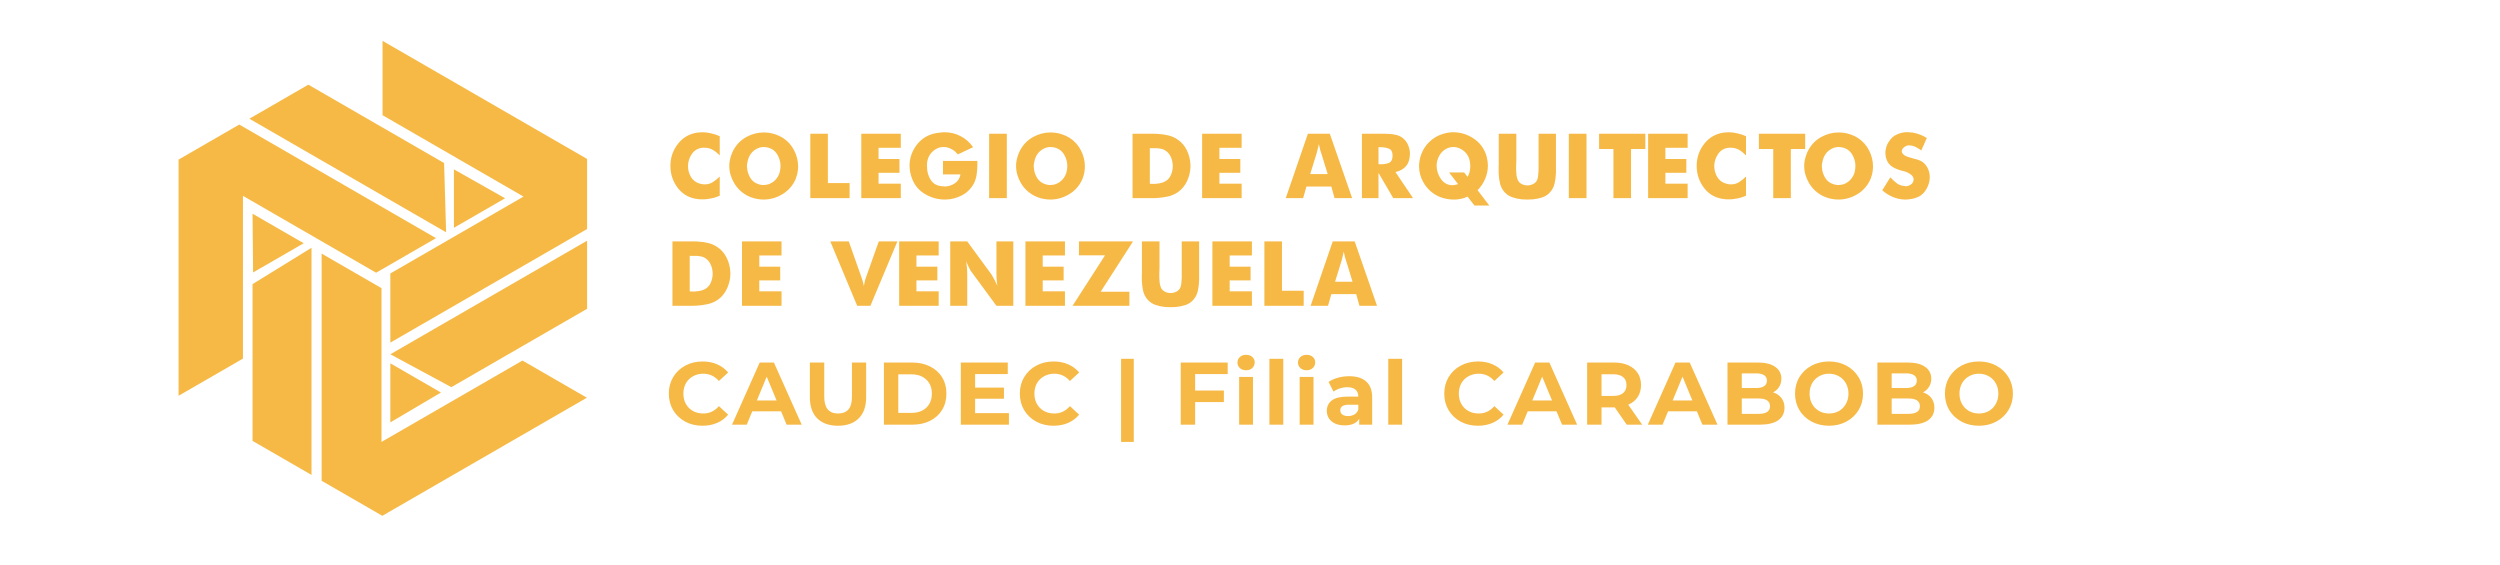 <svg width="1022" height="231" viewBox="0 0 1022 231" fill="none" xmlns="http://www.w3.org/2000/svg">
<path d="M294.227 55.675V63.524C293.318 62.588 292.368 61.831 291.376 61.252C290.385 60.674 289.242 60.385 287.947 60.385H287.327C285.427 60.55 283.953 61.362 282.907 62.822C281.888 64.282 281.337 65.865 281.254 67.573C281.254 67.628 281.254 67.697 281.254 67.78C281.254 67.835 281.254 67.89 281.254 67.945C281.254 69.487 281.654 70.947 282.452 72.324C283.251 73.674 284.435 74.583 286.005 75.051C286.391 75.161 286.749 75.244 287.079 75.299C287.437 75.354 287.768 75.381 288.071 75.381C289.283 75.381 290.385 75.078 291.376 74.472C292.368 73.839 293.318 73.068 294.227 72.159V80.008C293.841 80.174 293.456 80.325 293.07 80.463C292.712 80.601 292.34 80.725 291.954 80.835C291.211 81.028 290.453 81.179 289.682 81.289C288.939 81.427 288.181 81.496 287.41 81.496C287.245 81.496 287.079 81.496 286.914 81.496C286.776 81.496 286.625 81.496 286.46 81.496C286.294 81.496 286.129 81.482 285.964 81.454C285.826 81.454 285.675 81.441 285.51 81.413C282.039 81.083 279.257 79.595 277.164 76.951C275.099 74.28 274.066 71.236 274.066 67.821C274.066 64.433 275.099 61.417 277.164 58.773C279.257 56.102 282.039 54.559 285.51 54.146C285.647 54.146 285.785 54.146 285.923 54.146C286.06 54.119 286.198 54.105 286.336 54.105C286.446 54.105 286.57 54.105 286.708 54.105C286.845 54.077 286.983 54.064 287.121 54.064C288.333 54.064 289.531 54.215 290.715 54.518C291.927 54.793 293.097 55.179 294.227 55.675ZM299.828 61.376C301.095 59.035 302.858 57.245 305.116 56.005C307.375 54.766 309.73 54.146 312.181 54.146C312.511 54.146 312.842 54.16 313.173 54.188C313.531 54.215 313.875 54.243 314.205 54.27C315.224 54.408 316.23 54.656 317.221 55.014C318.24 55.372 319.204 55.84 320.113 56.418C322.069 57.685 323.584 59.379 324.658 61.5C325.732 63.593 326.269 65.783 326.269 68.069C326.269 68.344 326.255 68.633 326.228 68.936C326.228 69.212 326.2 69.487 326.145 69.763C326.09 70.341 325.98 70.919 325.814 71.498C325.677 72.049 325.498 72.6 325.277 73.15C324.121 75.822 322.317 77.901 319.865 79.389C317.414 80.849 314.839 81.578 312.14 81.578C311.947 81.578 311.754 81.565 311.561 81.537C311.396 81.537 311.217 81.537 311.024 81.537C310.088 81.454 309.151 81.289 308.215 81.041C307.306 80.793 306.425 80.449 305.571 80.008C303.257 78.797 301.439 77.075 300.117 74.844C298.795 72.586 298.134 70.245 298.134 67.821C298.134 67.463 298.148 67.105 298.176 66.747C298.203 66.389 298.258 66.017 298.341 65.631C298.479 64.915 298.671 64.199 298.919 63.483C299.167 62.739 299.47 62.037 299.828 61.376ZM318.626 70.837C318.709 70.561 318.777 70.272 318.832 69.969C318.915 69.666 318.97 69.363 318.998 69.06C319.025 68.868 319.039 68.675 319.039 68.482C319.067 68.289 319.08 68.11 319.08 67.945C319.08 67.78 319.067 67.614 319.039 67.449C319.039 67.284 319.039 67.119 319.039 66.953C318.901 65.769 318.543 64.626 317.965 63.524C317.386 62.423 316.588 61.569 315.569 60.963C315.293 60.825 315.018 60.701 314.742 60.591C314.467 60.481 314.192 60.385 313.916 60.302C313.641 60.247 313.365 60.206 313.09 60.178C312.814 60.123 312.539 60.095 312.264 60.095C310.859 60.095 309.564 60.536 308.38 61.417C307.196 62.299 306.37 63.469 305.901 64.929C305.874 64.984 305.846 65.039 305.819 65.094C305.819 65.149 305.819 65.204 305.819 65.26C305.736 65.507 305.667 65.769 305.612 66.044C305.557 66.292 305.502 66.554 305.447 66.829C305.419 67.022 305.392 67.215 305.364 67.408C305.364 67.573 305.364 67.752 305.364 67.945C305.364 68.055 305.364 68.165 305.364 68.275C305.364 68.358 305.378 68.454 305.406 68.565C305.488 70.024 305.929 71.415 306.728 72.737C307.554 74.032 308.683 74.886 310.115 75.299C310.281 75.354 310.446 75.409 310.611 75.464C310.776 75.492 310.955 75.519 311.148 75.547C311.313 75.574 311.479 75.602 311.644 75.629C311.809 75.629 311.974 75.629 312.14 75.629C313.599 75.629 314.908 75.202 316.064 74.349C317.249 73.467 318.103 72.297 318.626 70.837ZM331.248 81V54.683H338.437V74.844H347.319V81H331.248ZM352.092 81V54.683H368.246V60.426H359.157V65.012H367.709V70.63H359.157V75.092H368.246V81H352.092ZM385.496 71.291V65.797H399.542C399.542 66.127 399.542 66.471 399.542 66.829C399.542 67.16 399.542 67.49 399.542 67.821C399.515 69.005 399.418 70.176 399.253 71.333C399.088 72.489 398.757 73.619 398.262 74.72C397.105 76.979 395.439 78.686 393.263 79.843C391.087 80.972 388.815 81.551 386.446 81.578C386.391 81.578 386.336 81.578 386.281 81.578C386.253 81.578 386.226 81.578 386.198 81.578C386.143 81.578 386.074 81.578 385.992 81.578C385.936 81.578 385.881 81.578 385.826 81.578C383.1 81.496 380.524 80.738 378.101 79.306C375.677 77.874 373.942 75.822 372.895 73.15C372.73 72.71 372.578 72.269 372.441 71.828C372.303 71.388 372.193 70.933 372.11 70.465C372.028 70.024 371.959 69.584 371.904 69.143C371.848 68.702 371.821 68.262 371.821 67.821C371.821 64.626 372.826 61.72 374.837 59.104C376.875 56.487 379.615 54.904 383.058 54.353C383.168 54.353 383.265 54.353 383.347 54.353C383.458 54.325 383.568 54.298 383.678 54.27C383.761 54.27 383.829 54.27 383.885 54.27C383.967 54.243 384.036 54.229 384.091 54.229C384.449 54.174 384.793 54.132 385.124 54.105C385.482 54.077 385.826 54.064 386.157 54.064C388.47 54.064 390.632 54.587 392.643 55.633C394.681 56.653 396.403 58.167 397.807 60.178L391.569 63.111C390.935 62.312 390.233 61.679 389.462 61.211C388.691 60.743 387.906 60.412 387.107 60.219C386.887 60.192 386.653 60.164 386.405 60.137C386.184 60.109 385.964 60.095 385.744 60.095C383.981 60.095 382.397 60.798 380.993 62.202C379.615 63.58 378.927 65.452 378.927 67.821C378.927 67.821 378.927 67.835 378.927 67.862C378.927 67.89 378.941 67.931 378.968 67.986C378.968 68.014 378.968 68.041 378.968 68.069C378.968 68.096 378.968 68.124 378.968 68.151C378.968 70.327 379.533 72.214 380.662 73.811C381.791 75.381 383.526 76.166 385.868 76.166L386.033 76.249C387.575 76.249 388.994 75.822 390.288 74.968C391.583 74.114 392.368 72.889 392.643 71.291H385.496ZM404.357 81V54.683H411.587V81H404.357ZM417.063 61.376C418.33 59.035 420.093 57.245 422.352 56.005C424.61 54.766 426.965 54.146 429.416 54.146C429.747 54.146 430.077 54.16 430.408 54.188C430.766 54.215 431.11 54.243 431.441 54.27C432.46 54.408 433.465 54.656 434.456 55.014C435.476 55.372 436.44 55.84 437.348 56.418C439.304 57.685 440.819 59.379 441.893 61.5C442.967 63.593 443.504 65.783 443.504 68.069C443.504 68.344 443.49 68.633 443.463 68.936C443.463 69.212 443.435 69.487 443.38 69.763C443.325 70.341 443.215 70.919 443.05 71.498C442.912 72.049 442.733 72.6 442.513 73.15C441.356 75.822 439.552 77.901 437.101 79.389C434.649 80.849 432.074 81.578 429.375 81.578C429.182 81.578 428.989 81.565 428.797 81.537C428.631 81.537 428.452 81.537 428.259 81.537C427.323 81.454 426.387 81.289 425.45 81.041C424.541 80.793 423.66 80.449 422.806 80.008C420.493 78.797 418.675 77.075 417.353 74.844C416.031 72.586 415.37 70.245 415.37 67.821C415.37 67.463 415.383 67.105 415.411 66.747C415.438 66.389 415.494 66.017 415.576 65.631C415.714 64.915 415.907 64.199 416.155 63.483C416.402 62.739 416.705 62.037 417.063 61.376ZM435.861 70.837C435.944 70.561 436.013 70.272 436.068 69.969C436.15 69.666 436.205 69.363 436.233 69.06C436.261 68.868 436.274 68.675 436.274 68.482C436.302 68.289 436.316 68.11 436.316 67.945C436.316 67.78 436.302 67.614 436.274 67.449C436.274 67.284 436.274 67.119 436.274 66.953C436.137 65.769 435.779 64.626 435.2 63.524C434.622 62.423 433.823 61.569 432.804 60.963C432.529 60.825 432.253 60.701 431.978 60.591C431.702 60.481 431.427 60.385 431.151 60.302C430.876 60.247 430.601 60.206 430.325 60.178C430.05 60.123 429.774 60.095 429.499 60.095C428.094 60.095 426.8 60.536 425.615 61.417C424.431 62.299 423.605 63.469 423.137 64.929C423.109 64.984 423.081 65.039 423.054 65.094C423.054 65.149 423.054 65.204 423.054 65.26C422.971 65.507 422.902 65.769 422.847 66.044C422.792 66.292 422.737 66.554 422.682 66.829C422.655 67.022 422.627 67.215 422.6 67.408C422.6 67.573 422.6 67.752 422.6 67.945C422.6 68.055 422.6 68.165 422.6 68.275C422.6 68.358 422.613 68.454 422.641 68.565C422.723 70.024 423.164 71.415 423.963 72.737C424.789 74.032 425.918 74.886 427.351 75.299C427.516 75.354 427.681 75.409 427.846 75.464C428.012 75.492 428.191 75.519 428.383 75.547C428.549 75.574 428.714 75.602 428.879 75.629C429.044 75.629 429.21 75.629 429.375 75.629C430.835 75.629 432.143 75.202 433.3 74.349C434.484 73.467 435.338 72.297 435.861 70.837ZM481.576 78.521C480.281 79.403 478.877 80.008 477.362 80.339C475.847 80.669 474.318 80.876 472.776 80.959C472.335 80.986 471.895 81 471.454 81C471.041 81 470.628 81 470.215 81H462.985V54.683H470.669C471.082 54.683 471.495 54.683 471.909 54.683C472.349 54.683 472.776 54.697 473.189 54.725C474.677 54.807 476.136 55.014 477.568 55.344C479.028 55.675 480.364 56.281 481.576 57.162C483.118 58.236 484.316 59.655 485.17 61.417C486.024 63.18 486.506 64.998 486.616 66.871C486.644 67.036 486.657 67.201 486.657 67.367C486.657 67.532 486.657 67.697 486.657 67.862C486.657 67.945 486.657 68.041 486.657 68.151C486.657 68.234 486.657 68.317 486.657 68.399C486.575 70.355 486.107 72.242 485.253 74.059C484.399 75.877 483.173 77.364 481.576 78.521ZM470.049 75.092C470.132 75.092 470.215 75.106 470.297 75.133C470.407 75.133 470.504 75.133 470.586 75.133C470.697 75.133 470.793 75.147 470.876 75.175C470.958 75.175 471.041 75.175 471.124 75.175C471.399 75.175 471.688 75.175 471.991 75.175C472.294 75.147 472.583 75.12 472.859 75.092C473.575 75.037 474.277 74.913 474.966 74.72C475.654 74.528 476.274 74.238 476.825 73.853C477.706 73.219 478.353 72.365 478.767 71.291C479.207 70.19 479.428 69.047 479.428 67.862C479.428 67.752 479.428 67.642 479.428 67.532C479.428 67.422 479.414 67.311 479.386 67.201C479.331 66.155 479.083 65.149 478.643 64.185C478.202 63.194 477.596 62.409 476.825 61.831C476.246 61.362 475.599 61.046 474.883 60.88C474.195 60.715 473.478 60.619 472.735 60.591C472.597 60.591 472.446 60.591 472.28 60.591C472.143 60.591 472.005 60.591 471.867 60.591H470.049V75.092ZM491.427 81V54.683H507.581V60.426H498.492V65.012H507.044V70.63H498.492V75.092H507.581V81H491.427ZM525.615 81L534.663 54.683H543.628L552.758 81H545.57L544.248 76.249H534.085L532.721 81H525.615ZM538.299 62.45L535.613 71.167H542.761L540.075 62.45C539.938 62.037 539.8 61.61 539.662 61.169C539.552 60.701 539.456 60.247 539.373 59.806C539.318 59.641 539.277 59.489 539.249 59.352C539.221 59.186 539.194 59.035 539.166 58.897C539.139 59.035 539.097 59.186 539.042 59.352C539.015 59.489 538.987 59.641 538.96 59.806C538.932 59.861 538.918 59.916 538.918 59.971C538.918 59.999 538.905 60.04 538.877 60.095C538.795 60.508 538.698 60.908 538.588 61.293C538.505 61.679 538.409 62.065 538.299 62.45ZM563.53 70.672V81H556.755V54.683H566.215C566.546 54.683 566.876 54.697 567.207 54.725C567.537 54.725 567.868 54.738 568.198 54.766C569.135 54.821 570.058 54.972 570.966 55.22C571.875 55.441 572.702 55.84 573.445 56.418C574.382 57.162 575.084 58.071 575.552 59.145C576.048 60.219 576.323 61.349 576.379 62.533V62.781C576.379 64.874 575.883 66.54 574.891 67.78C573.927 69.019 572.454 69.873 570.471 70.341L577.659 81H569.562L563.53 70.672ZM563.53 67.077C563.585 67.077 563.64 67.091 563.695 67.119C563.778 67.119 563.861 67.119 563.943 67.119C563.998 67.119 564.053 67.132 564.108 67.16C564.191 67.16 564.26 67.16 564.315 67.16C564.343 67.16 564.356 67.16 564.356 67.16C564.384 67.16 564.411 67.16 564.439 67.16C565.623 67.16 566.711 66.981 567.703 66.623C568.722 66.237 569.245 65.273 569.273 63.731V63.524C569.273 62.092 568.791 61.183 567.827 60.798C566.863 60.412 565.802 60.206 564.645 60.178C564.508 60.178 564.356 60.178 564.191 60.178C564.053 60.178 563.916 60.178 563.778 60.178H563.53V67.077ZM608.825 84.016H602.752L599.943 80.38C599.199 80.738 598.414 81.014 597.588 81.207C596.762 81.399 595.922 81.523 595.068 81.578C594.93 81.578 594.792 81.578 594.655 81.578C594.544 81.578 594.434 81.578 594.324 81.578C594.241 81.578 594.159 81.578 594.076 81.578C593.994 81.578 593.911 81.578 593.828 81.578C592.451 81.523 591.102 81.303 589.78 80.917C588.485 80.504 587.301 79.953 586.227 79.265C584.299 77.943 582.811 76.304 581.765 74.349C580.718 72.393 580.167 70.369 580.112 68.275C580.112 68.22 580.112 68.165 580.112 68.11C580.112 68.055 580.112 68 580.112 67.945C580.112 67.78 580.112 67.614 580.112 67.449C580.112 67.284 580.126 67.119 580.154 66.953C580.291 65.136 580.787 63.359 581.641 61.624C582.522 59.889 583.734 58.401 585.276 57.162C586.488 56.198 587.797 55.468 589.201 54.972C590.606 54.449 592.024 54.146 593.457 54.064C593.567 54.064 593.677 54.064 593.787 54.064C593.897 54.064 594.007 54.064 594.118 54.064C597.065 54.064 599.833 54.917 602.422 56.625C605.011 58.333 606.773 60.743 607.71 63.855C607.82 64.24 607.902 64.64 607.958 65.053C608.04 65.439 608.109 65.838 608.164 66.251C608.192 66.499 608.205 66.747 608.205 66.995C608.233 67.243 608.247 67.49 608.247 67.738C608.247 69.584 607.875 71.374 607.131 73.109C606.415 74.844 605.382 76.387 604.033 77.736L608.825 84.016ZM596.059 75.257L592.382 70.506H598.538L599.943 72.283C600.218 71.842 600.439 71.36 600.604 70.837C600.769 70.314 600.893 69.776 600.976 69.226C601.003 69.033 601.017 68.84 601.017 68.647C601.044 68.427 601.058 68.22 601.058 68.028C601.058 67.807 601.044 67.601 601.017 67.408C601.017 67.188 601.003 66.967 600.976 66.747C600.948 66.416 600.893 66.086 600.81 65.755C600.755 65.425 600.686 65.122 600.604 64.846C600.108 63.442 599.268 62.312 598.084 61.459C596.899 60.605 595.646 60.15 594.324 60.095C594.269 60.095 594.228 60.095 594.2 60.095C594.173 60.095 594.145 60.095 594.118 60.095C593.98 60.095 593.842 60.109 593.704 60.137C593.594 60.137 593.47 60.137 593.333 60.137C592.837 60.219 592.327 60.357 591.804 60.55C591.308 60.743 590.826 61.018 590.358 61.376C589.449 62.065 588.747 62.905 588.251 63.896C587.755 64.86 587.452 65.865 587.342 66.912C587.315 67.05 587.301 67.188 587.301 67.325C587.301 67.463 587.301 67.601 587.301 67.738C587.301 67.766 587.301 67.793 587.301 67.821C587.301 67.821 587.301 67.835 587.301 67.862C587.328 69.818 587.934 71.622 589.119 73.274C590.33 74.899 591.887 75.712 593.787 75.712C594.007 75.712 594.228 75.698 594.448 75.671C594.696 75.615 594.944 75.56 595.192 75.505C595.329 75.478 595.467 75.45 595.605 75.423C595.77 75.368 595.922 75.312 596.059 75.257ZM612.689 54.683H619.878V65.673C619.878 65.865 619.864 66.086 619.837 66.334C619.837 66.554 619.837 66.802 619.837 67.077C619.837 67.243 619.823 67.408 619.795 67.573C619.795 67.738 619.795 67.917 619.795 68.11C619.795 68.193 619.795 68.289 619.795 68.399C619.795 68.482 619.795 68.578 619.795 68.689C619.795 68.854 619.795 69.019 619.795 69.184C619.795 69.322 619.795 69.46 619.795 69.597C619.823 70.341 619.878 71.057 619.96 71.746C620.071 72.434 620.236 73.04 620.456 73.564C620.759 74.252 621.282 74.803 622.026 75.216C622.77 75.602 623.569 75.794 624.422 75.794C624.45 75.794 624.477 75.794 624.505 75.794C624.532 75.794 624.56 75.794 624.588 75.794C625.386 75.767 626.144 75.56 626.86 75.175C627.576 74.789 628.085 74.252 628.388 73.564C628.609 73.04 628.746 72.434 628.802 71.746C628.884 71.057 628.939 70.341 628.967 69.597C628.967 69.46 628.967 69.322 628.967 69.184C628.967 69.019 628.967 68.854 628.967 68.689V54.683H636.073V69.68C636.073 69.928 636.073 70.19 636.073 70.465C636.073 70.713 636.059 70.961 636.031 71.209C635.976 72.531 635.797 73.825 635.494 75.092C635.191 76.359 634.627 77.475 633.8 78.439C632.919 79.485 631.845 80.229 630.578 80.669C629.311 81.083 628.003 81.358 626.653 81.496C626.268 81.523 625.882 81.537 625.496 81.537C625.138 81.565 624.78 81.578 624.422 81.578C624.037 81.578 623.651 81.565 623.266 81.537C622.88 81.537 622.494 81.523 622.109 81.496C620.759 81.358 619.451 81.069 618.184 80.628C616.945 80.188 615.87 79.458 614.962 78.439C614.135 77.475 613.557 76.359 613.226 75.092C612.923 73.825 612.744 72.531 612.689 71.209C612.662 70.961 612.648 70.713 612.648 70.465C612.648 70.19 612.648 69.928 612.648 69.68C612.648 69.487 612.648 69.294 612.648 69.102C612.648 68.909 612.648 68.716 612.648 68.523C612.648 68.386 612.648 68.248 612.648 68.11C612.648 67.972 612.662 67.835 612.689 67.697C612.689 67.394 612.689 67.091 612.689 66.788C612.689 66.458 612.689 66.155 612.689 65.879V54.683ZM641.329 81V54.683H648.558V81H641.329ZM659.571 81V60.922H653.705V54.683H672.627V60.922H666.76V81H659.571ZM673.751 81V54.683H689.904V60.426H680.815V65.012H689.367V70.63H680.815V75.092H689.904V81H673.751ZM713.764 55.675V63.524C712.855 62.588 711.905 61.831 710.914 61.252C709.922 60.674 708.779 60.385 707.485 60.385H706.865C704.964 60.55 703.491 61.362 702.444 62.822C701.425 64.282 700.874 65.865 700.792 67.573C700.792 67.628 700.792 67.697 700.792 67.78C700.792 67.835 700.792 67.89 700.792 67.945C700.792 69.487 701.191 70.947 701.99 72.324C702.789 73.674 703.973 74.583 705.543 75.051C705.928 75.161 706.286 75.244 706.617 75.299C706.975 75.354 707.305 75.381 707.608 75.381C708.82 75.381 709.922 75.078 710.914 74.472C711.905 73.839 712.855 73.068 713.764 72.159V80.008C713.379 80.174 712.993 80.325 712.607 80.463C712.249 80.601 711.878 80.725 711.492 80.835C710.748 81.028 709.991 81.179 709.22 81.289C708.476 81.427 707.719 81.496 706.947 81.496C706.782 81.496 706.617 81.496 706.452 81.496C706.314 81.496 706.162 81.496 705.997 81.496C705.832 81.496 705.667 81.482 705.501 81.454C705.364 81.454 705.212 81.441 705.047 81.413C701.577 81.083 698.795 79.595 696.702 76.951C694.636 74.28 693.603 71.236 693.603 67.821C693.603 64.433 694.636 61.417 696.702 58.773C698.795 56.102 701.577 54.559 705.047 54.146C705.185 54.146 705.322 54.146 705.46 54.146C705.598 54.119 705.736 54.105 705.873 54.105C705.983 54.105 706.107 54.105 706.245 54.105C706.383 54.077 706.521 54.064 706.658 54.064C707.87 54.064 709.068 54.215 710.253 54.518C711.464 54.793 712.635 55.179 713.764 55.675ZM724.902 81V60.922H719.035V54.683H737.957V60.922H732.09V81H724.902ZM739.246 61.376C740.513 59.035 742.276 57.245 744.534 56.005C746.793 54.766 749.148 54.146 751.599 54.146C751.929 54.146 752.26 54.16 752.591 54.188C752.949 54.215 753.293 54.243 753.623 54.27C754.642 54.408 755.648 54.656 756.639 55.014C757.658 55.372 758.622 55.84 759.531 56.418C761.487 57.685 763.002 59.379 764.076 61.5C765.15 63.593 765.687 65.783 765.687 68.069C765.687 68.344 765.673 68.633 765.646 68.936C765.646 69.212 765.618 69.487 765.563 69.763C765.508 70.341 765.398 70.919 765.232 71.498C765.095 72.049 764.916 72.6 764.695 73.15C763.539 75.822 761.735 77.901 759.283 79.389C756.832 80.849 754.257 81.578 751.558 81.578C751.365 81.578 751.172 81.565 750.979 81.537C750.814 81.537 750.635 81.537 750.442 81.537C749.506 81.454 748.569 81.289 747.633 81.041C746.724 80.793 745.843 80.449 744.989 80.008C742.675 78.797 740.857 77.075 739.535 74.844C738.213 72.586 737.552 70.245 737.552 67.821C737.552 67.463 737.566 67.105 737.594 66.747C737.621 66.389 737.676 66.017 737.759 65.631C737.897 64.915 738.089 64.199 738.337 63.483C738.585 62.739 738.888 62.037 739.246 61.376ZM758.044 70.837C758.127 70.561 758.195 70.272 758.25 69.969C758.333 69.666 758.388 69.363 758.416 69.06C758.443 68.868 758.457 68.675 758.457 68.482C758.485 68.289 758.498 68.11 758.498 67.945C758.498 67.78 758.485 67.614 758.457 67.449C758.457 67.284 758.457 67.119 758.457 66.953C758.319 65.769 757.961 64.626 757.383 63.524C756.804 62.423 756.006 61.569 754.987 60.963C754.711 60.825 754.436 60.701 754.16 60.591C753.885 60.481 753.61 60.385 753.334 60.302C753.059 60.247 752.783 60.206 752.508 60.178C752.232 60.123 751.957 60.095 751.682 60.095C750.277 60.095 748.982 60.536 747.798 61.417C746.614 62.299 745.788 63.469 745.319 64.929C745.292 64.984 745.264 65.039 745.237 65.094C745.237 65.149 745.237 65.204 745.237 65.26C745.154 65.507 745.085 65.769 745.03 66.044C744.975 66.292 744.92 66.554 744.865 66.829C744.837 67.022 744.81 67.215 744.782 67.408C744.782 67.573 744.782 67.752 744.782 67.945C744.782 68.055 744.782 68.165 744.782 68.275C744.782 68.358 744.796 68.454 744.824 68.565C744.906 70.024 745.347 71.415 746.146 72.737C746.972 74.032 748.101 74.886 749.533 75.299C749.699 75.354 749.864 75.409 750.029 75.464C750.194 75.492 750.373 75.519 750.566 75.547C750.731 75.574 750.897 75.602 751.062 75.629C751.227 75.629 751.392 75.629 751.558 75.629C753.017 75.629 754.326 75.202 755.482 74.349C756.667 73.467 757.521 72.297 758.044 70.837ZM772.773 72.489C772.801 72.517 772.815 72.544 772.815 72.572C772.842 72.572 772.87 72.586 772.897 72.613C773.641 73.44 774.481 74.211 775.418 74.927C776.354 75.615 777.428 75.987 778.64 76.042C778.668 76.042 778.695 76.056 778.723 76.084C778.778 76.084 778.819 76.084 778.847 76.084C778.874 76.084 778.902 76.097 778.929 76.125C778.984 76.125 779.026 76.125 779.053 76.125C779.163 76.125 779.273 76.125 779.384 76.125C779.521 76.097 779.645 76.07 779.755 76.042C780.196 75.96 780.609 75.794 780.995 75.547C781.408 75.299 781.725 74.996 781.945 74.638C781.973 74.583 782 74.528 782.028 74.472C782.055 74.417 782.083 74.362 782.11 74.307C782.165 74.114 782.207 73.935 782.234 73.77C782.262 73.605 782.276 73.453 782.276 73.316C782.276 72.572 781.945 71.952 781.284 71.457C780.651 70.933 779.962 70.534 779.218 70.258C778.915 70.148 778.626 70.066 778.351 70.011C778.075 69.928 777.814 69.859 777.566 69.804C777.538 69.804 777.511 69.804 777.483 69.804C777.456 69.776 777.428 69.763 777.401 69.763C776.051 69.432 774.784 68.909 773.6 68.193C772.415 67.449 771.603 66.389 771.162 65.012C771.08 64.736 770.997 64.447 770.914 64.144C770.859 63.841 770.818 63.524 770.79 63.194C770.763 63.084 770.749 62.987 770.749 62.905C770.749 62.794 770.749 62.684 770.749 62.574C770.749 62.354 770.749 62.133 770.749 61.913C770.777 61.693 770.818 61.472 770.873 61.252C770.956 60.701 771.093 60.15 771.286 59.6C771.479 59.049 771.727 58.553 772.03 58.112C772.911 56.653 774.04 55.606 775.418 54.972C776.822 54.339 778.282 54.022 779.797 54.022C780.155 54.022 780.513 54.05 780.871 54.105C781.257 54.132 781.642 54.174 782.028 54.229C783.019 54.394 783.997 54.669 784.961 55.055C785.952 55.441 786.861 55.895 787.688 56.418L785.415 61.5C784.672 60.949 783.887 60.467 783.061 60.054C782.234 59.641 781.339 59.434 780.375 59.434C780.32 59.434 780.265 59.434 780.21 59.434C780.155 59.434 780.1 59.434 780.045 59.434C779.411 59.517 778.819 59.806 778.268 60.302C777.717 60.77 777.442 61.28 777.442 61.831C777.442 61.913 777.442 61.996 777.442 62.078C777.469 62.161 777.511 62.244 777.566 62.326C777.621 62.519 777.717 62.698 777.855 62.863C777.993 63.029 778.144 63.18 778.309 63.318C778.612 63.566 779.053 63.8 779.632 64.02C780.21 64.213 780.816 64.406 781.449 64.599C781.973 64.736 782.482 64.874 782.978 65.012C783.474 65.122 783.887 65.232 784.217 65.342C785.76 65.893 786.916 66.816 787.688 68.11C788.459 69.377 788.858 70.727 788.886 72.159C788.886 72.214 788.886 72.255 788.886 72.283C788.886 72.31 788.886 72.338 788.886 72.365C788.886 72.531 788.872 72.696 788.844 72.861C788.844 73.026 788.844 73.178 788.844 73.316C788.679 74.748 788.211 76.111 787.44 77.406C786.696 78.7 785.691 79.692 784.424 80.38C783.956 80.601 783.474 80.793 782.978 80.959C782.482 81.096 781.986 81.22 781.491 81.331C781.077 81.413 780.664 81.468 780.251 81.496C779.838 81.551 779.439 81.578 779.053 81.578C778.97 81.578 778.888 81.578 778.805 81.578C778.75 81.578 778.681 81.578 778.599 81.578C776.946 81.523 775.321 81.165 773.724 80.504C772.126 79.816 770.708 78.907 769.468 77.778L772.773 72.489ZM293.483 122.521C292.189 123.403 290.784 124.008 289.269 124.339C287.754 124.669 286.226 124.876 284.683 124.959C284.243 124.986 283.802 125 283.361 125C282.948 125 282.535 125 282.122 125H274.892V98.683H282.576C282.989 98.683 283.403 98.683 283.816 98.683C284.256 98.683 284.683 98.697 285.096 98.725C286.584 98.807 288.043 99.014 289.476 99.344C290.935 99.675 292.271 100.281 293.483 101.162C295.025 102.236 296.224 103.655 297.077 105.417C297.931 107.18 298.413 108.998 298.523 110.871C298.551 111.036 298.565 111.201 298.565 111.367C298.565 111.532 298.565 111.697 298.565 111.862C298.565 111.945 298.565 112.041 298.565 112.151C298.565 112.234 298.565 112.317 298.565 112.399C298.482 114.355 298.014 116.242 297.16 118.059C296.306 119.877 295.081 121.364 293.483 122.521ZM281.957 119.092C282.039 119.092 282.122 119.106 282.204 119.133C282.315 119.133 282.411 119.133 282.494 119.133C282.604 119.133 282.7 119.147 282.783 119.175C282.865 119.175 282.948 119.175 283.031 119.175C283.306 119.175 283.595 119.175 283.898 119.175C284.201 119.147 284.49 119.12 284.766 119.092C285.482 119.037 286.184 118.913 286.873 118.72C287.561 118.528 288.181 118.238 288.732 117.853C289.613 117.219 290.261 116.365 290.674 115.291C291.114 114.19 291.335 113.047 291.335 111.862C291.335 111.752 291.335 111.642 291.335 111.532C291.335 111.422 291.321 111.311 291.293 111.201C291.238 110.155 290.99 109.149 290.55 108.185C290.109 107.194 289.503 106.409 288.732 105.831C288.154 105.362 287.506 105.046 286.79 104.88C286.102 104.715 285.386 104.619 284.642 104.591C284.504 104.591 284.353 104.591 284.187 104.591C284.05 104.591 283.912 104.591 283.774 104.591H281.957V119.092ZM303.334 125V98.683H319.488V104.426H310.399V109.012H318.951V114.63H310.399V119.092H319.488V125H303.334ZM350.412 125L339.423 98.683H346.983L352.189 113.432C352.327 113.79 352.451 114.162 352.561 114.548C352.671 114.933 352.781 115.333 352.891 115.746C352.919 115.939 352.96 116.131 353.015 116.324C353.07 116.517 353.112 116.71 353.139 116.903C353.194 116.71 353.236 116.517 353.263 116.324C353.318 116.131 353.36 115.939 353.387 115.746C353.47 115.333 353.552 114.933 353.635 114.548C353.745 114.162 353.869 113.79 354.007 113.432L359.254 98.683H366.855L355.825 125H350.412ZM367.575 125V98.683H383.729V104.426H374.64V109.012H383.192V114.63H374.64V119.092H383.729V125H367.575ZM388.461 125V98.683H395.401L405.317 112.193C405.564 112.578 405.799 112.992 406.019 113.432C406.267 113.845 406.501 114.272 406.721 114.713C406.886 115.071 407.052 115.429 407.217 115.787C407.382 116.145 407.547 116.489 407.713 116.82C407.685 116.517 407.644 116.228 407.589 115.952C407.561 115.677 407.534 115.388 407.506 115.085C407.451 114.534 407.41 113.969 407.382 113.391C407.355 112.813 407.341 112.22 407.341 111.614V98.683H414.24V125H407.341L397.343 111.408C397.068 111.077 396.806 110.692 396.558 110.251C396.31 109.783 396.076 109.301 395.856 108.805C395.691 108.447 395.525 108.103 395.36 107.772C395.222 107.414 395.085 107.084 394.947 106.781C395.085 107.635 395.195 108.502 395.277 109.383C395.36 110.265 395.401 111.146 395.401 112.028V125H388.461ZM419.198 125V98.683H435.352V104.426H426.263V109.012H434.814V114.63H426.263V119.092H435.352V125H419.198ZM461.69 125H438.472L451.734 104.385H441.075V98.683H463.177L449.957 119.257H461.69V125ZM466.819 98.683H474.007V109.673C474.007 109.865 473.993 110.086 473.966 110.334C473.966 110.554 473.966 110.802 473.966 111.077C473.966 111.243 473.952 111.408 473.924 111.573C473.924 111.738 473.924 111.917 473.924 112.11C473.924 112.193 473.924 112.289 473.924 112.399C473.924 112.482 473.924 112.578 473.924 112.689C473.924 112.854 473.924 113.019 473.924 113.184C473.924 113.322 473.924 113.46 473.924 113.597C473.952 114.341 474.007 115.057 474.09 115.746C474.2 116.434 474.365 117.04 474.586 117.564C474.888 118.252 475.412 118.803 476.155 119.216C476.899 119.602 477.698 119.794 478.552 119.794C478.579 119.794 478.607 119.794 478.634 119.794C478.662 119.794 478.689 119.794 478.717 119.794C479.516 119.767 480.273 119.56 480.989 119.175C481.705 118.789 482.215 118.252 482.518 117.564C482.738 117.04 482.876 116.434 482.931 115.746C483.013 115.057 483.069 114.341 483.096 113.597C483.096 113.46 483.096 113.322 483.096 113.184C483.096 113.019 483.096 112.854 483.096 112.689V98.683H490.202V113.68C490.202 113.928 490.202 114.19 490.202 114.465C490.202 114.713 490.188 114.961 490.161 115.209C490.106 116.531 489.927 117.825 489.624 119.092C489.321 120.359 488.756 121.475 487.93 122.439C487.048 123.485 485.974 124.229 484.707 124.669C483.44 125.083 482.132 125.358 480.783 125.496C480.397 125.523 480.011 125.537 479.626 125.537C479.268 125.565 478.91 125.578 478.552 125.578C478.166 125.578 477.78 125.565 477.395 125.537C477.009 125.537 476.624 125.523 476.238 125.496C474.888 125.358 473.58 125.069 472.313 124.628C471.074 124.188 470 123.458 469.091 122.439C468.265 121.475 467.686 120.359 467.356 119.092C467.053 117.825 466.874 116.531 466.819 115.209C466.791 114.961 466.777 114.713 466.777 114.465C466.777 114.19 466.777 113.928 466.777 113.68C466.777 113.487 466.777 113.294 466.777 113.102C466.777 112.909 466.777 112.716 466.777 112.523C466.777 112.386 466.777 112.248 466.777 112.11C466.777 111.972 466.791 111.835 466.819 111.697C466.819 111.394 466.819 111.091 466.819 110.788C466.819 110.458 466.819 110.155 466.819 109.879V98.683ZM495.623 125V98.683H511.777V104.426H502.688V109.012H511.24V114.63H502.688V119.092H511.777V125H495.623ZM516.88 125V98.683H524.069V118.844H532.951V125H516.88ZM535.782 125L544.83 98.683H553.795L562.925 125H555.737L554.415 120.249H544.252L542.888 125H535.782ZM548.466 106.45L545.78 115.167H552.928L550.242 106.45C550.105 106.037 549.967 105.61 549.829 105.169C549.719 104.701 549.623 104.247 549.54 103.806C549.485 103.641 549.443 103.489 549.416 103.352C549.388 103.186 549.361 103.035 549.333 102.897C549.306 103.035 549.264 103.186 549.209 103.352C549.182 103.489 549.154 103.641 549.127 103.806C549.099 103.861 549.085 103.916 549.085 103.971C549.085 103.999 549.072 104.04 549.044 104.095C548.962 104.508 548.865 104.908 548.755 105.293C548.672 105.679 548.576 106.065 548.466 106.45Z" fill="#F6B945"/>
<path d="M287.17 174.045C284.581 174.045 282.234 173.488 280.129 172.375C278.049 171.238 276.403 169.678 275.194 167.694C274.008 165.686 273.415 163.423 273.415 160.907C273.415 158.391 274.008 156.141 275.194 154.157C276.403 152.149 278.049 150.588 280.129 149.475C282.234 148.338 284.593 147.769 287.206 147.769C289.408 147.769 291.392 148.157 293.158 148.931C294.949 149.705 296.449 150.818 297.658 152.27L293.884 155.754C292.166 153.77 290.037 152.778 287.497 152.778C285.924 152.778 284.521 153.129 283.287 153.83C282.053 154.508 281.085 155.463 280.383 156.697C279.706 157.931 279.367 159.335 279.367 160.907C279.367 162.48 279.706 163.883 280.383 165.117C281.085 166.351 282.053 167.319 283.287 168.02C284.521 168.698 285.924 169.037 287.497 169.037C290.037 169.037 292.166 168.033 293.884 166.024L297.658 169.508C296.449 170.984 294.949 172.109 293.158 172.884C291.368 173.658 289.372 174.045 287.17 174.045ZM319.315 168.166H307.52L305.27 173.609H299.245L310.568 148.205H316.375L327.735 173.609H321.565L319.315 168.166ZM317.464 163.702L313.436 153.975L309.407 163.702H317.464ZM342.577 174.045C338.948 174.045 336.117 173.041 334.085 171.033C332.077 169.024 331.073 166.157 331.073 162.431V148.205H336.952V162.214C336.952 166.762 338.839 169.037 342.613 169.037C344.452 169.037 345.856 168.492 346.823 167.403C347.791 166.29 348.275 164.561 348.275 162.214V148.205H354.082V162.431C354.082 166.157 353.066 169.024 351.033 171.033C349.025 173.041 346.206 174.045 342.577 174.045ZM361.343 148.205H372.884C375.642 148.205 378.074 148.737 380.179 149.802C382.308 150.842 383.953 152.318 385.115 154.229C386.3 156.141 386.893 158.367 386.893 160.907C386.893 163.448 386.3 165.674 385.115 167.585C383.953 169.496 382.308 170.984 380.179 172.049C378.074 173.089 375.642 173.609 372.884 173.609H361.343V148.205ZM372.594 168.783C375.134 168.783 377.154 168.081 378.655 166.678C380.179 165.25 380.941 163.327 380.941 160.907C380.941 158.488 380.179 156.576 378.655 155.173C377.154 153.746 375.134 153.032 372.594 153.032H367.223V168.783H372.594ZM412.449 168.891V173.609H392.778V148.205H411.977V152.923H398.621V158.439H410.416V163.012H398.621V168.891H412.449ZM430.665 174.045C428.076 174.045 425.73 173.488 423.625 172.375C421.544 171.238 419.899 169.678 418.689 167.694C417.503 165.686 416.911 163.423 416.911 160.907C416.911 158.391 417.503 156.141 418.689 154.157C419.899 152.149 421.544 150.588 423.625 149.475C425.73 148.338 428.089 147.769 430.702 147.769C432.903 147.769 434.887 148.157 436.653 148.931C438.444 149.705 439.944 150.818 441.154 152.27L437.379 155.754C435.661 153.77 433.532 152.778 430.992 152.778C429.419 152.778 428.016 153.129 426.782 153.83C425.548 154.508 424.58 155.463 423.879 156.697C423.201 157.931 422.862 159.335 422.862 160.907C422.862 162.48 423.201 163.883 423.879 165.117C424.58 166.351 425.548 167.319 426.782 168.02C428.016 168.698 429.419 169.037 430.992 169.037C433.532 169.037 435.661 168.033 437.379 166.024L441.154 169.508C439.944 170.984 438.444 172.109 436.653 172.884C434.863 173.658 432.867 174.045 430.665 174.045ZM458.305 146.681H463.495V180.65H458.305V146.681ZM488.565 152.923V159.637H500.324V164.355H488.565V173.609H482.686V148.205H501.885V152.923H488.565ZM506.563 154.084H512.224V173.609H506.563V154.084ZM509.394 151.362C508.353 151.362 507.507 151.06 506.853 150.455C506.2 149.85 505.873 149.1 505.873 148.205C505.873 147.31 506.2 146.56 506.853 145.955C507.507 145.35 508.353 145.048 509.394 145.048C510.434 145.048 511.281 145.338 511.934 145.919C512.587 146.499 512.914 147.225 512.914 148.096C512.914 149.04 512.587 149.826 511.934 150.455C511.281 151.06 510.434 151.362 509.394 151.362ZM518.931 146.681H524.592V173.609H518.931V146.681ZM531.298 154.084H536.96V173.609H531.298V154.084ZM534.129 151.362C533.089 151.362 532.242 151.06 531.589 150.455C530.935 149.85 530.609 149.1 530.609 148.205C530.609 147.31 530.935 146.56 531.589 145.955C532.242 145.35 533.089 145.048 534.129 145.048C535.169 145.048 536.016 145.338 536.669 145.919C537.323 146.499 537.649 147.225 537.649 148.096C537.649 149.04 537.323 149.826 536.669 150.455C536.016 151.06 535.169 151.362 534.129 151.362ZM551.541 153.794C554.566 153.794 556.888 154.52 558.509 155.971C560.13 157.399 560.941 159.564 560.941 162.468V173.609H555.642V171.178C554.578 172.992 552.594 173.9 549.69 173.9C548.19 173.9 546.884 173.646 545.771 173.138C544.682 172.629 543.847 171.928 543.267 171.033C542.686 170.137 542.396 169.121 542.396 167.984C542.396 166.17 543.073 164.742 544.428 163.702C545.807 162.661 547.924 162.141 550.779 162.141H555.279C555.279 160.907 554.904 159.964 554.154 159.31C553.404 158.633 552.279 158.294 550.779 158.294C549.739 158.294 548.71 158.464 547.694 158.802C546.702 159.117 545.855 159.552 545.154 160.109L543.121 156.153C544.186 155.403 545.456 154.822 546.932 154.411C548.432 154 549.969 153.794 551.541 153.794ZM551.106 170.089C552.073 170.089 552.932 169.871 553.682 169.436C554.432 168.976 554.965 168.311 555.279 167.44V165.444H551.396C549.073 165.444 547.912 166.206 547.912 167.73C547.912 168.456 548.19 169.037 548.747 169.472C549.327 169.883 550.114 170.089 551.106 170.089ZM567.516 146.681H573.178V173.609H567.516V146.681ZM604.171 174.045C601.582 174.045 599.235 173.488 597.13 172.375C595.049 171.238 593.404 169.678 592.194 167.694C591.009 165.686 590.416 163.423 590.416 160.907C590.416 158.391 591.009 156.141 592.194 154.157C593.404 152.149 595.049 150.588 597.13 149.475C599.235 148.338 601.594 147.769 604.207 147.769C606.409 147.769 608.393 148.157 610.159 148.931C611.949 149.705 613.45 150.818 614.659 152.27L610.885 155.754C609.167 153.77 607.038 152.778 604.497 152.778C602.925 152.778 601.522 153.129 600.288 153.83C599.054 154.508 598.086 155.463 597.384 156.697C596.707 157.931 596.368 159.335 596.368 160.907C596.368 162.48 596.707 163.883 597.384 165.117C598.086 166.351 599.054 167.319 600.288 168.02C601.522 168.698 602.925 169.037 604.497 169.037C607.038 169.037 609.167 168.033 610.885 166.024L614.659 169.508C613.45 170.984 611.949 172.109 610.159 172.884C608.369 173.658 606.373 174.045 604.171 174.045ZM636.316 168.166H624.521L622.271 173.609H616.246L627.569 148.205H633.376L644.735 173.609H638.566L636.316 168.166ZM634.465 163.702L630.436 153.975L626.408 163.702H634.465ZM665.009 173.609L660.11 166.532H659.819H654.702V173.609H648.823V148.205H659.819C662.069 148.205 664.017 148.58 665.662 149.33C667.332 150.08 668.614 151.145 669.509 152.524C670.404 153.903 670.852 155.536 670.852 157.423C670.852 159.31 670.392 160.943 669.473 162.323C668.578 163.677 667.295 164.718 665.626 165.444L671.324 173.609H665.009ZM664.9 157.423C664.9 155.996 664.44 154.907 663.521 154.157C662.602 153.383 661.259 152.996 659.493 152.996H654.702V161.851H659.493C661.259 161.851 662.602 161.464 663.521 160.689C664.44 159.915 664.9 158.826 664.9 157.423ZM693.692 168.166H681.898L679.647 173.609H673.623L684.946 148.205H690.753L702.112 173.609H695.943L693.692 168.166ZM691.842 163.702L687.813 153.975L683.785 163.702H691.842ZM724.854 160.399C726.305 160.859 727.443 161.633 728.265 162.722C729.088 163.786 729.499 165.105 729.499 166.678C729.499 168.904 728.628 170.621 726.886 171.831C725.168 173.017 722.652 173.609 719.337 173.609H706.2V148.205H718.611C721.708 148.205 724.079 148.798 725.725 149.983C727.394 151.169 728.229 152.778 728.229 154.81C728.229 156.044 727.926 157.145 727.322 158.113C726.741 159.08 725.918 159.843 724.854 160.399ZM712.043 152.633V158.621H717.886C719.337 158.621 720.438 158.367 721.188 157.859C721.938 157.351 722.313 156.601 722.313 155.609C722.313 154.617 721.938 153.879 721.188 153.395C720.438 152.887 719.337 152.633 717.886 152.633H712.043ZM718.902 169.182C720.45 169.182 721.612 168.928 722.386 168.42C723.184 167.912 723.583 167.125 723.583 166.061C723.583 163.956 722.023 162.903 718.902 162.903H712.043V169.182H718.902ZM747.705 174.045C745.068 174.045 742.685 173.476 740.555 172.339C738.45 171.202 736.793 169.641 735.583 167.657C734.398 165.649 733.805 163.399 733.805 160.907C733.805 158.415 734.398 156.177 735.583 154.193C736.793 152.185 738.45 150.612 740.555 149.475C742.685 148.338 745.068 147.769 747.705 147.769C750.342 147.769 752.713 148.338 754.818 149.475C756.923 150.612 758.58 152.185 759.79 154.193C761 156.177 761.605 158.415 761.605 160.907C761.605 163.399 761 165.649 759.79 167.657C758.58 169.641 756.923 171.202 754.818 172.339C752.713 173.476 750.342 174.045 747.705 174.045ZM747.705 169.037C749.205 169.037 750.56 168.698 751.77 168.02C752.979 167.319 753.923 166.351 754.6 165.117C755.302 163.883 755.653 162.48 755.653 160.907C755.653 159.335 755.302 157.931 754.6 156.697C753.923 155.463 752.979 154.508 751.77 153.83C750.56 153.129 749.205 152.778 747.705 152.778C746.205 152.778 744.85 153.129 743.64 153.83C742.43 154.508 741.475 155.463 740.773 156.697C740.096 157.931 739.757 159.335 739.757 160.907C739.757 162.48 740.096 163.883 740.773 165.117C741.475 166.351 742.43 167.319 743.64 168.02C744.85 168.698 746.205 169.037 747.705 169.037ZM786.129 160.399C787.581 160.859 788.718 161.633 789.541 162.722C790.363 163.786 790.774 165.105 790.774 166.678C790.774 168.904 789.903 170.621 788.161 171.831C786.444 173.017 783.927 173.609 780.613 173.609H767.475V148.205H779.887C782.984 148.205 785.355 148.798 787 149.983C788.67 151.169 789.504 152.778 789.504 154.81C789.504 156.044 789.202 157.145 788.597 158.113C788.016 159.08 787.194 159.843 786.129 160.399ZM773.318 152.633V158.621H779.161C780.613 158.621 781.714 158.367 782.464 157.859C783.214 157.351 783.589 156.601 783.589 155.609C783.589 154.617 783.214 153.879 782.464 153.395C781.714 152.887 780.613 152.633 779.161 152.633H773.318ZM780.177 169.182C781.726 169.182 782.887 168.928 783.661 168.42C784.46 167.912 784.859 167.125 784.859 166.061C784.859 163.956 783.298 162.903 780.177 162.903H773.318V169.182H780.177ZM808.98 174.045C806.343 174.045 803.96 173.476 801.831 172.339C799.726 171.202 798.068 169.641 796.859 167.657C795.673 165.649 795.08 163.399 795.08 160.907C795.08 158.415 795.673 156.177 796.859 154.193C798.068 152.185 799.726 150.612 801.831 149.475C803.96 148.338 806.343 147.769 808.98 147.769C811.617 147.769 813.989 148.338 816.094 149.475C818.198 150.612 819.856 152.185 821.066 154.193C822.275 156.177 822.88 158.415 822.88 160.907C822.88 163.399 822.275 165.649 821.066 167.657C819.856 169.641 818.198 171.202 816.094 172.339C813.989 173.476 811.617 174.045 808.98 174.045ZM808.98 169.037C810.48 169.037 811.835 168.698 813.045 168.02C814.255 167.319 815.198 166.351 815.876 165.117C816.577 163.883 816.928 162.48 816.928 160.907C816.928 159.335 816.577 157.931 815.876 156.697C815.198 155.463 814.255 154.508 813.045 153.83C811.835 153.129 810.48 152.778 808.98 152.778C807.48 152.778 806.125 153.129 804.916 153.83C803.706 154.508 802.75 155.463 802.048 156.697C801.371 157.931 801.032 159.335 801.032 160.907C801.032 162.48 801.371 163.883 802.048 165.117C802.75 166.351 803.706 167.319 804.916 168.02C806.125 168.698 807.48 169.037 808.98 169.037Z" fill="#F6B945"/>
<path d="M155.961 117.803V180.658L213.581 147.391L239.901 162.587L156.287 210.861L131.479 196.538V103.668L155.961 117.803ZM127.344 194.15L103.239 180.234V116.154L127.344 101.281V194.15ZM180.259 160.466L159.572 172.667V148.522L180.259 160.466ZM178.236 97.353L153.754 111.488L99.319 80.061L99.32 146.595L73 161.79V65.241L97.809 50.918L178.236 97.353ZM240 126.232L184.506 158.271L159.572 144.833L240 98.398V126.232ZM240 64.978V93.624L159.572 140.059V111.789L214.007 80.362L156.387 47.095V16.703L240 64.978ZM124.149 99.436L103.463 111.38L103.239 87.364L124.149 99.436ZM181.542 66.654L182.371 94.966L101.943 48.531L126.048 34.614L181.542 66.654ZM206.476 81.049L185.565 93.121V69.235L206.476 81.049Z" fill="#F6B945"/>
</svg>
